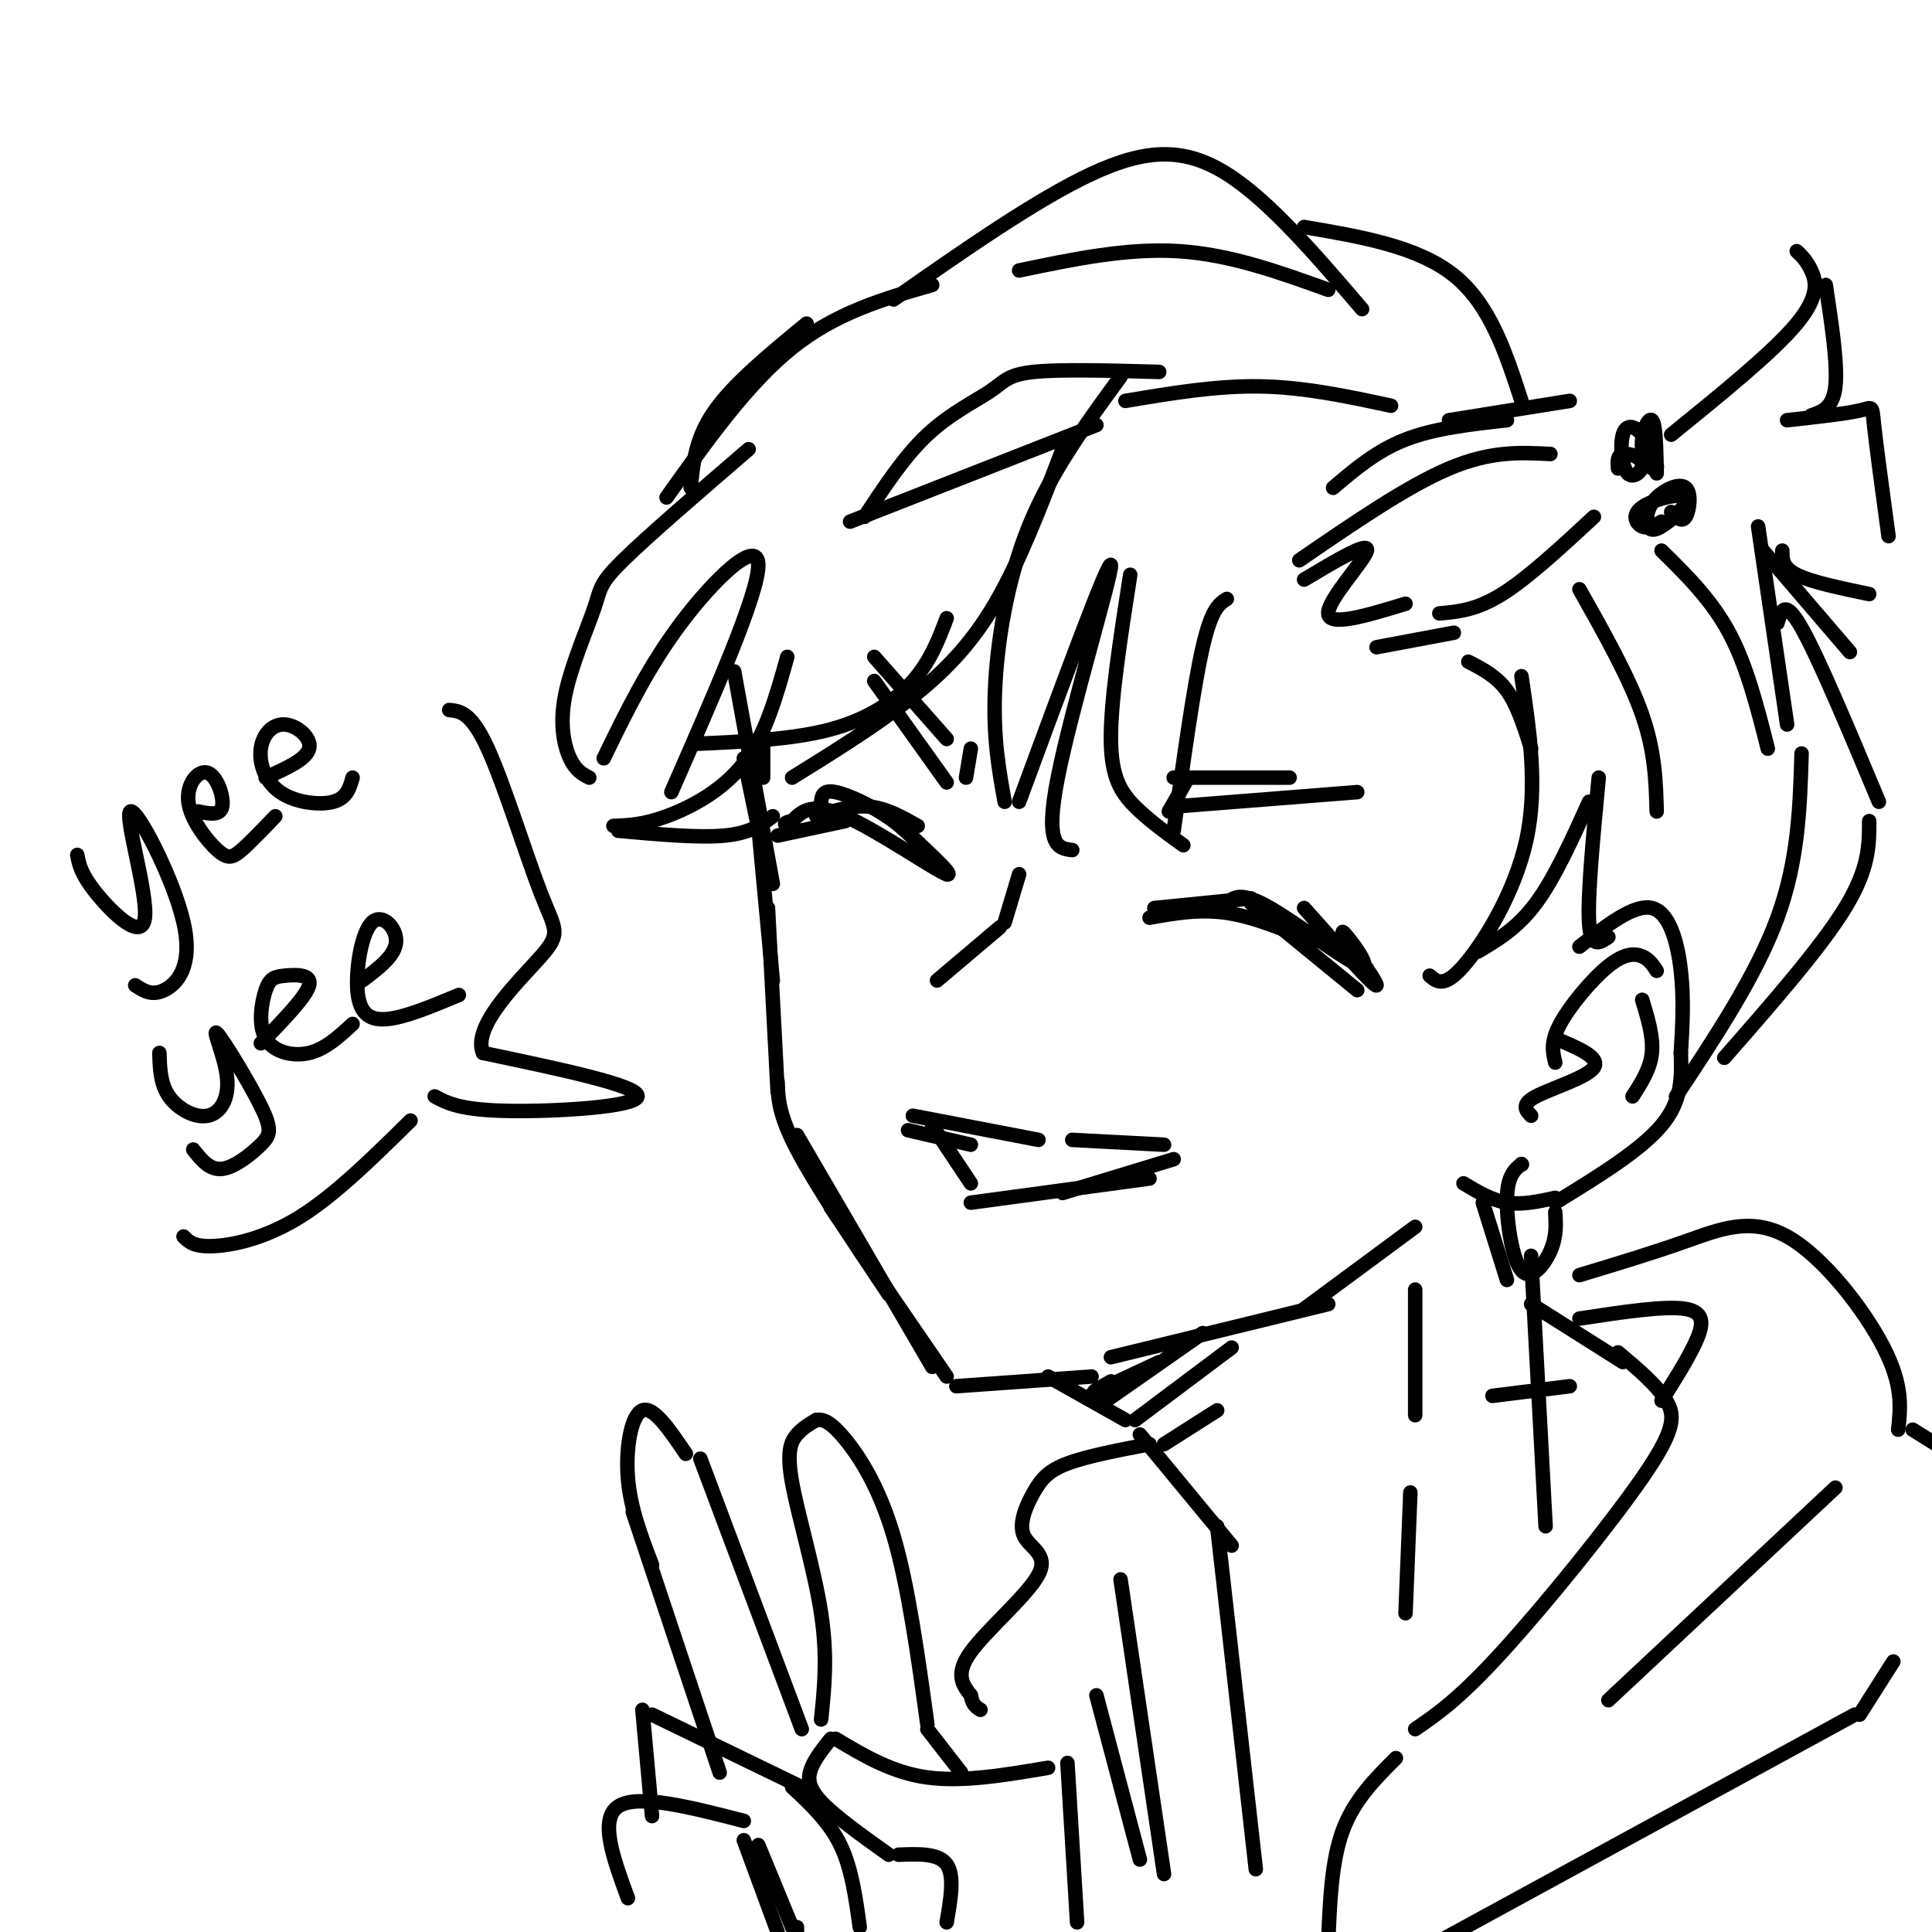 <svg viewBox='0 0 400 400' version='1.1' xmlns='http://www.w3.org/2000/svg' xmlns:xlink='http://www.w3.org/1999/xlink'><g fill='none' stroke='rgb(0,0,0)' stroke-width='3' stroke-linecap='round' stroke-linejoin='round'><path d='M154,157c0.000,0.000 5.000,24.000 5,24'/><path d='M152,139c0.000,0.000 8.000,44.000 8,44'/><path d='M157,171c0.000,0.000 3.000,32.000 3,32'/><path d='M159,188c0.000,0.000 2.000,38.000 2,38'/><path d='M161,224c0.083,3.333 0.167,6.667 4,14c3.833,7.333 11.417,18.667 19,30'/><path d='M165,235c0.000,0.000 28.000,48.000 28,48'/><path d='M172,250c0.000,0.000 24.000,35.000 24,35'/><path d='M198,287c0.000,0.000 28.000,-2.000 28,-2'/><path d='M230,281c0.000,0.000 45.000,-11.000 45,-11'/><path d='M270,271c0.000,0.000 23.000,-17.000 23,-17'/><path d='M327,196c5.667,-4.444 11.333,-8.889 15,-8c3.667,0.889 5.333,7.111 6,13c0.667,5.889 0.333,11.444 0,17'/><path d='M348,218c0.167,4.917 0.333,9.833 -4,15c-4.333,5.167 -13.167,10.583 -22,16'/><path d='M322,248c-3.417,0.750 -6.833,1.500 -10,1c-3.167,-0.500 -6.083,-2.250 -9,-4'/><path d='M340,207c1.167,3.833 2.333,7.667 2,11c-0.333,3.333 -2.167,6.167 -4,9'/><path d='M343,201c-0.768,-1.185 -1.536,-2.369 -3,-3c-1.464,-0.631 -3.625,-0.708 -7,2c-3.375,2.708 -7.964,8.202 -10,12c-2.036,3.798 -1.518,5.899 -1,8'/><path d='M322,215c4.689,1.956 9.378,3.911 8,6c-1.378,2.089 -8.822,4.311 -12,6c-3.178,1.689 -2.089,2.844 -1,4'/><path d='M169,169c3.750,-1.167 7.500,-2.333 11,-2c3.500,0.333 6.750,2.167 10,4'/><path d='M170,166c0.178,-1.267 0.356,-2.533 3,-2c2.644,0.533 7.756,2.867 12,6c4.244,3.133 7.622,7.067 11,11'/><path d='M183,168c7.578,6.844 15.156,13.689 13,13c-2.156,-0.689 -14.044,-8.911 -21,-12c-6.956,-3.089 -8.978,-1.044 -11,1'/><path d='M164,170c-2.000,0.333 -1.500,0.667 -1,1'/><path d='M175,170c0.000,0.000 -14.000,3.000 -14,3'/><path d='M239,188c0.000,0.000 20.000,-2.000 20,-2'/><path d='M238,190c5.167,-0.917 10.333,-1.833 16,-1c5.667,0.833 11.833,3.417 18,6'/><path d='M259,187c0.000,0.000 22.000,18.000 22,18'/><path d='M270,188c7.391,8.314 14.781,16.628 15,16c0.219,-0.628 -6.735,-10.199 -7,-11c-0.265,-0.801 6.159,7.169 4,7c-2.159,-0.169 -12.903,-8.477 -19,-12c-6.097,-3.523 -7.549,-2.262 -9,-1'/><path d='M254,187c-2.167,-0.167 -3.083,-0.083 -4,0'/><path d='M181,141c0.000,0.000 15.000,21.000 15,21'/><path d='M181,136c0.000,0.000 15.000,17.000 15,17'/><path d='M201,155c0.000,0.000 -1.000,6.000 -1,6'/><path d='M243,167c0.000,0.000 38.000,-3.000 38,-3'/><path d='M242,168c0.000,0.000 4.000,-7.000 4,-7'/><path d='M243,161c0.000,0.000 24.000,0.000 24,0'/><path d='M211,181c0.000,0.000 -3.000,10.000 -3,10'/><path d='M207,192c0.000,0.000 -13.000,11.000 -13,11'/><path d='M188,234c0.000,0.000 13.000,3.000 13,3'/><path d='M189,231c0.000,0.000 26.000,5.000 26,5'/><path d='M222,236c0.000,0.000 19.000,1.000 19,1'/><path d='M193,233c0.000,0.000 8.000,12.000 8,12'/><path d='M201,249c0.000,0.000 37.000,-5.000 37,-5'/><path d='M220,247c0.000,0.000 23.000,-7.000 23,-7'/><path d='M16,177c0.372,1.991 0.744,3.982 4,8c3.256,4.018 9.397,10.063 10,5c0.603,-5.063 -4.333,-21.233 -3,-22c1.333,-0.767 8.936,13.871 11,23c2.064,9.129 -1.410,12.751 -4,14c-2.590,1.249 -4.295,0.124 -6,-1'/><path d='M41,168c2.291,0.474 4.581,0.948 5,-1c0.419,-1.948 -1.034,-6.318 -3,-7c-1.966,-0.682 -4.444,2.322 -4,6c0.444,3.678 3.812,8.029 6,10c2.188,1.971 3.197,1.563 5,0c1.803,-1.563 4.402,-4.282 7,-7'/><path d='M55,161c4.208,-1.885 8.415,-3.769 9,-6c0.585,-2.231 -2.454,-4.808 -5,-5c-2.546,-0.192 -4.600,2.000 -5,5c-0.400,3.000 0.854,6.808 4,9c3.146,2.192 8.185,2.769 11,2c2.815,-0.769 3.408,-2.885 4,-5'/><path d='M33,218c0.096,3.210 0.191,6.420 2,9c1.809,2.580 5.331,4.529 8,4c2.669,-0.529 4.483,-3.535 4,-8c-0.483,-4.465 -3.265,-10.387 -2,-9c1.265,1.387 6.576,10.083 9,15c2.424,4.917 1.960,6.055 0,8c-1.960,1.945 -5.417,4.699 -8,5c-2.583,0.301 -4.291,-1.849 -6,-4'/><path d='M54,216c4.687,-4.826 9.374,-9.653 10,-12c0.626,-2.347 -2.807,-2.215 -5,-2c-2.193,0.215 -3.144,0.511 -4,3c-0.856,2.489 -1.615,7.170 0,10c1.615,2.830 5.604,3.809 9,3c3.396,-0.809 6.198,-3.404 9,-6'/><path d='M75,203c3.410,-2.560 6.820,-5.120 7,-8c0.180,-2.880 -2.869,-6.081 -5,-4c-2.131,2.081 -3.343,9.445 -3,14c0.343,4.555 2.241,6.301 6,6c3.759,-0.301 9.380,-2.651 15,-5'/><path d='M38,256c1.044,1.067 2.089,2.133 6,2c3.911,-0.133 10.689,-1.467 18,-6c7.311,-4.533 15.156,-12.267 23,-20'/><path d='M90,227c2.622,1.400 5.244,2.800 15,3c9.756,0.200 26.644,-0.800 27,-3c0.356,-2.200 -15.822,-5.600 -32,-9'/><path d='M100,218c-2.383,-5.587 7.660,-15.054 12,-20c4.340,-4.946 2.976,-5.370 0,-13c-2.976,-7.630 -7.565,-22.466 -11,-30c-3.435,-7.534 -5.718,-7.767 -8,-8'/><path d='M158,161c0.000,0.000 0.000,-9.000 0,-9'/><path d='M232,78c-7.200,9.822 -14.400,19.644 -19,31c-4.600,11.356 -6.600,24.244 -7,34c-0.400,9.756 0.800,16.378 2,23'/><path d='M211,166c9.311,-25.244 18.622,-50.489 19,-49c0.378,1.489 -8.178,29.711 -11,44c-2.822,14.289 0.089,14.644 3,15'/><path d='M234,119c-2.022,12.978 -4.044,25.956 -4,34c0.044,8.044 2.156,11.156 5,14c2.844,2.844 6.422,5.422 10,8'/><path d='M243,172c2.083,-15.000 4.167,-30.000 6,-38c1.833,-8.000 3.417,-9.000 5,-10'/><path d='M270,120c6.733,-4.022 13.467,-8.044 13,-6c-0.467,2.044 -8.133,10.156 -8,13c0.133,2.844 8.067,0.422 16,-2'/><path d='M285,134c0.000,0.000 16.000,-3.000 16,-3'/><path d='M298,127c3.833,-0.333 7.667,-0.667 13,-4c5.333,-3.333 12.167,-9.667 19,-16'/><path d='M269,116c11.167,-7.667 22.333,-15.333 31,-19c8.667,-3.667 14.833,-3.333 21,-3'/><path d='M276,101c4.500,-3.833 9.000,-7.667 15,-10c6.000,-2.333 13.500,-3.167 21,-4'/><path d='M300,87c0.000,0.000 25.000,-4.000 25,-4'/><path d='M335,97c-0.107,-1.373 -0.214,-2.746 1,-3c1.214,-0.254 3.748,0.612 4,2c0.252,1.388 -1.778,3.300 -3,2c-1.222,-1.300 -1.638,-5.811 -1,-8c0.638,-2.189 2.328,-2.056 4,0c1.672,2.056 3.324,6.036 3,7c-0.324,0.964 -2.626,-1.087 -3,-4c-0.374,-2.913 1.179,-6.690 2,-6c0.821,0.690 0.911,5.845 1,11'/><path d='M344,108c-1.384,0.766 -2.767,1.533 -4,1c-1.233,-0.533 -2.315,-2.364 0,-4c2.315,-1.636 8.026,-3.075 9,-2c0.974,1.075 -2.788,4.665 -5,6c-2.212,1.335 -2.875,0.416 -3,-1c-0.125,-1.416 0.286,-3.328 2,-5c1.714,-1.672 4.731,-3.104 6,-2c1.269,1.104 0.791,4.744 0,6c-0.791,1.256 -1.896,0.128 -3,-1'/><path d='M346,90c10.578,-8.578 21.156,-17.156 26,-23c4.844,-5.844 3.956,-8.956 3,-11c-0.956,-2.044 -1.978,-3.022 -3,-4'/><path d='M378,59c1.250,8.250 2.500,16.500 2,21c-0.500,4.500 -2.750,5.250 -5,6'/><path d='M370,87c6.067,-0.667 12.133,-1.333 15,-2c2.867,-0.667 2.533,-1.333 3,3c0.467,4.333 1.733,13.667 3,23'/><path d='M344,114c5.167,5.083 10.333,10.167 14,17c3.667,6.833 5.833,15.417 8,24'/><path d='M370,150c0.000,0.000 -6.000,-41.000 -6,-41'/><path d='M365,114c0.000,0.000 18.000,21.000 18,21'/><path d='M369,114c0.000,1.750 0.000,3.500 3,5c3.000,1.500 9.000,2.750 15,4'/><path d='M304,137c2.917,1.500 5.833,3.000 8,6c2.167,3.000 3.583,7.500 5,12'/><path d='M315,140c1.711,11.511 3.422,23.022 1,34c-2.422,10.978 -8.978,21.422 -13,26c-4.022,4.578 -5.511,3.289 -7,2'/><path d='M306,197c4.083,-2.417 8.167,-4.833 12,-10c3.833,-5.167 7.417,-13.083 11,-21'/><path d='M331,161c-1.167,12.250 -2.333,24.500 -2,30c0.333,5.500 2.167,4.250 4,3'/><path d='M327,122c5.167,9.167 10.333,18.333 13,26c2.667,7.667 2.833,13.833 3,20'/><path d='M220,93c-4.444,11.644 -8.889,23.289 -14,32c-5.111,8.711 -10.889,14.489 -18,20c-7.111,5.511 -15.556,10.756 -24,16'/><path d='M196,128c-1.689,4.444 -3.378,8.889 -7,13c-3.622,4.111 -9.178,7.889 -17,10c-7.822,2.111 -17.911,2.556 -28,3'/><path d='M155,93c-10.493,9.037 -20.986,18.073 -26,23c-5.014,4.927 -4.550,5.743 -6,10c-1.450,4.257 -4.813,11.954 -6,18c-1.187,6.046 -0.196,10.442 1,13c1.196,2.558 2.598,3.279 4,4'/><path d='M125,157c4.578,-9.444 9.156,-18.889 16,-28c6.844,-9.111 15.956,-17.889 16,-12c0.044,5.889 -8.978,26.444 -18,47'/><path d='M163,136c-2.267,8.111 -4.533,16.222 -9,22c-4.467,5.778 -11.133,9.222 -16,11c-4.867,1.778 -7.933,1.889 -11,2'/><path d='M128,172c8.333,0.750 16.667,1.500 22,1c5.333,-0.500 7.667,-2.250 10,-4'/><path d='M143,101c0.500,-5.167 1.000,-10.333 5,-16c4.000,-5.667 11.500,-11.833 19,-18'/><path d='M138,103c8.417,-11.833 16.833,-23.667 26,-31c9.167,-7.333 19.083,-10.167 29,-13'/><path d='M211,56c11.167,-2.333 22.333,-4.667 33,-4c10.667,0.667 20.833,4.333 31,8'/><path d='M185,62c14.822,-10.356 29.644,-20.711 41,-26c11.356,-5.289 19.244,-5.511 28,0c8.756,5.511 18.378,16.756 28,28'/><path d='M270,47c11.750,2.000 23.500,4.000 31,10c7.500,6.000 10.750,16.000 14,26'/><path d='M288,84c-8.917,-1.917 -17.833,-3.833 -27,-4c-9.167,-0.167 -18.583,1.417 -28,3'/><path d='M240,77c-10.280,-0.286 -20.560,-0.571 -26,0c-5.440,0.571 -6.042,2.000 -9,4c-2.958,2.000 -8.274,4.571 -13,9c-4.726,4.429 -8.863,10.714 -13,17'/><path d='M176,108c0.000,0.000 51.000,-20.000 51,-20'/><path d='M368,129c0.750,-2.583 1.500,-5.167 5,1c3.500,6.167 9.750,21.083 16,36'/><path d='M387,170c0.000,4.917 0.000,9.833 -5,18c-5.000,8.167 -15.000,19.583 -25,31'/><path d='M373,156c-0.333,11.083 -0.667,22.167 -5,34c-4.333,11.833 -12.667,24.417 -21,37'/><path d='M315,241c0.000,0.000 0.100,0.100 0.1,0.1'/><path d='M315,241c-1.435,1.190 -2.869,2.381 -3,7c-0.131,4.619 1.042,12.667 3,15c1.958,2.333 4.702,-1.048 6,-4c1.298,-2.952 1.149,-5.476 1,-8'/><path d='M317,260c0.000,0.000 3.000,56.000 3,56'/><path d='M309,289c0.000,0.000 16.000,-2.000 16,-2'/><path d='M217,285c0.000,0.000 16.000,9.000 16,9'/><path d='M236,297c0.000,0.000 19.000,23.000 19,23'/><path d='M307,249c0.000,0.000 5.000,16.000 5,16'/><path d='M317,270c0.000,0.000 19.000,12.000 19,12'/><path d='M229,290c0.000,0.000 20.000,-14.000 20,-14'/><path d='M230,286c-2.333,1.333 -4.667,2.667 -3,2c1.667,-0.667 7.333,-3.333 13,-6'/><path d='M235,294c0.000,0.000 20.000,-15.000 20,-15'/><path d='M241,299c0.000,0.000 11.000,-7.000 11,-7'/><path d='M293,267c0.000,0.000 0.000,26.000 0,26'/><path d='M292,309c0.000,0.000 -1.000,25.000 -1,25'/><path d='M170,356c0.685,-6.524 1.369,-13.048 0,-22c-1.369,-8.952 -4.792,-20.333 -6,-27c-1.208,-6.667 -0.202,-8.619 1,-10c1.202,-1.381 2.601,-2.190 4,-3'/><path d='M169,294c1.464,-0.286 3.125,0.500 6,4c2.875,3.500 6.964,9.714 10,20c3.036,10.286 5.018,24.643 7,39'/><path d='M166,358c0.000,0.000 -21.000,-56.000 -21,-56'/><path d='M142,301c-3.356,-4.956 -6.711,-9.911 -9,-9c-2.289,0.911 -3.511,7.689 -3,14c0.511,6.311 2.756,12.156 5,18'/><path d='M131,313c0.000,0.000 18.000,54.000 18,54'/><path d='M135,376c0.000,0.000 -2.000,-22.000 -2,-22'/><path d='M135,355c0.000,0.000 33.000,16.000 33,16'/><path d='M164,370c3.833,3.583 7.667,7.167 10,12c2.333,4.833 3.167,10.917 4,17'/><path d='M165,399c0.000,0.000 0.000,1.000 0,1'/><path d='M164,399c0.000,0.000 -7.000,-17.000 -7,-17'/><path d='M130,393c-3.000,-8.167 -6.000,-16.333 -2,-19c4.000,-2.667 15.000,0.167 26,3'/><path d='M154,381c0.000,0.000 7.000,19.000 7,19'/><path d='M223,398c0.000,0.000 -2.000,-33.000 -2,-33'/><path d='M217,366c-8.833,1.500 -17.667,3.000 -25,2c-7.333,-1.000 -13.167,-4.500 -19,-8'/><path d='M172,360c-1.600,2.000 -3.200,4.000 -4,6c-0.800,2.000 -0.800,4.000 2,7c2.800,3.000 8.400,7.000 14,11'/><path d='M186,384c4.167,-0.167 8.333,-0.333 10,2c1.667,2.333 0.833,7.167 0,12'/><path d='M192,358c0.000,0.000 7.000,9.000 7,9'/><path d='M335,280c4.036,3.393 8.071,6.786 10,10c1.929,3.214 1.750,6.250 -5,16c-6.750,9.750 -20.071,26.214 -29,36c-8.929,9.786 -13.464,12.893 -18,16'/><path d='M289,364c-4.333,4.333 -8.667,8.667 -11,15c-2.333,6.333 -2.667,14.667 -3,23'/><path d='M327,273c8.911,-1.356 17.822,-2.711 22,-2c4.178,0.711 3.622,3.489 2,7c-1.622,3.511 -4.311,7.756 -7,12'/><path d='M327,264c7.500,-2.262 15.000,-4.524 22,-7c7.000,-2.476 13.500,-5.167 21,-1c7.500,4.167 16.000,15.190 20,23c4.000,7.810 3.500,12.405 3,17'/><path d='M396,296c0.000,0.000 8.000,5.000 8,5'/><path d='M392,344c0.000,0.000 -7.000,11.000 -7,11'/><path d='M384,355c0.000,0.000 -88.000,48.000 -88,48'/><path d='M252,316c0.000,0.000 8.000,71.000 8,71'/><path d='M238,299c-6.507,1.250 -13.015,2.499 -17,4c-3.985,1.501 -5.449,3.253 -7,6c-1.551,2.747 -3.189,6.489 -2,9c1.189,2.511 5.205,3.791 3,8c-2.205,4.209 -10.630,11.345 -14,16c-3.370,4.655 -1.685,6.827 0,9'/><path d='M201,351c0.333,2.000 1.167,2.500 2,3'/><path d='M232,327c0.000,0.000 9.000,61.000 9,61'/><path d='M227,351c0.000,0.000 9.000,34.000 9,34'/><path d='M333,352c0.000,0.000 47.000,-44.000 47,-44'/></g>
</svg>